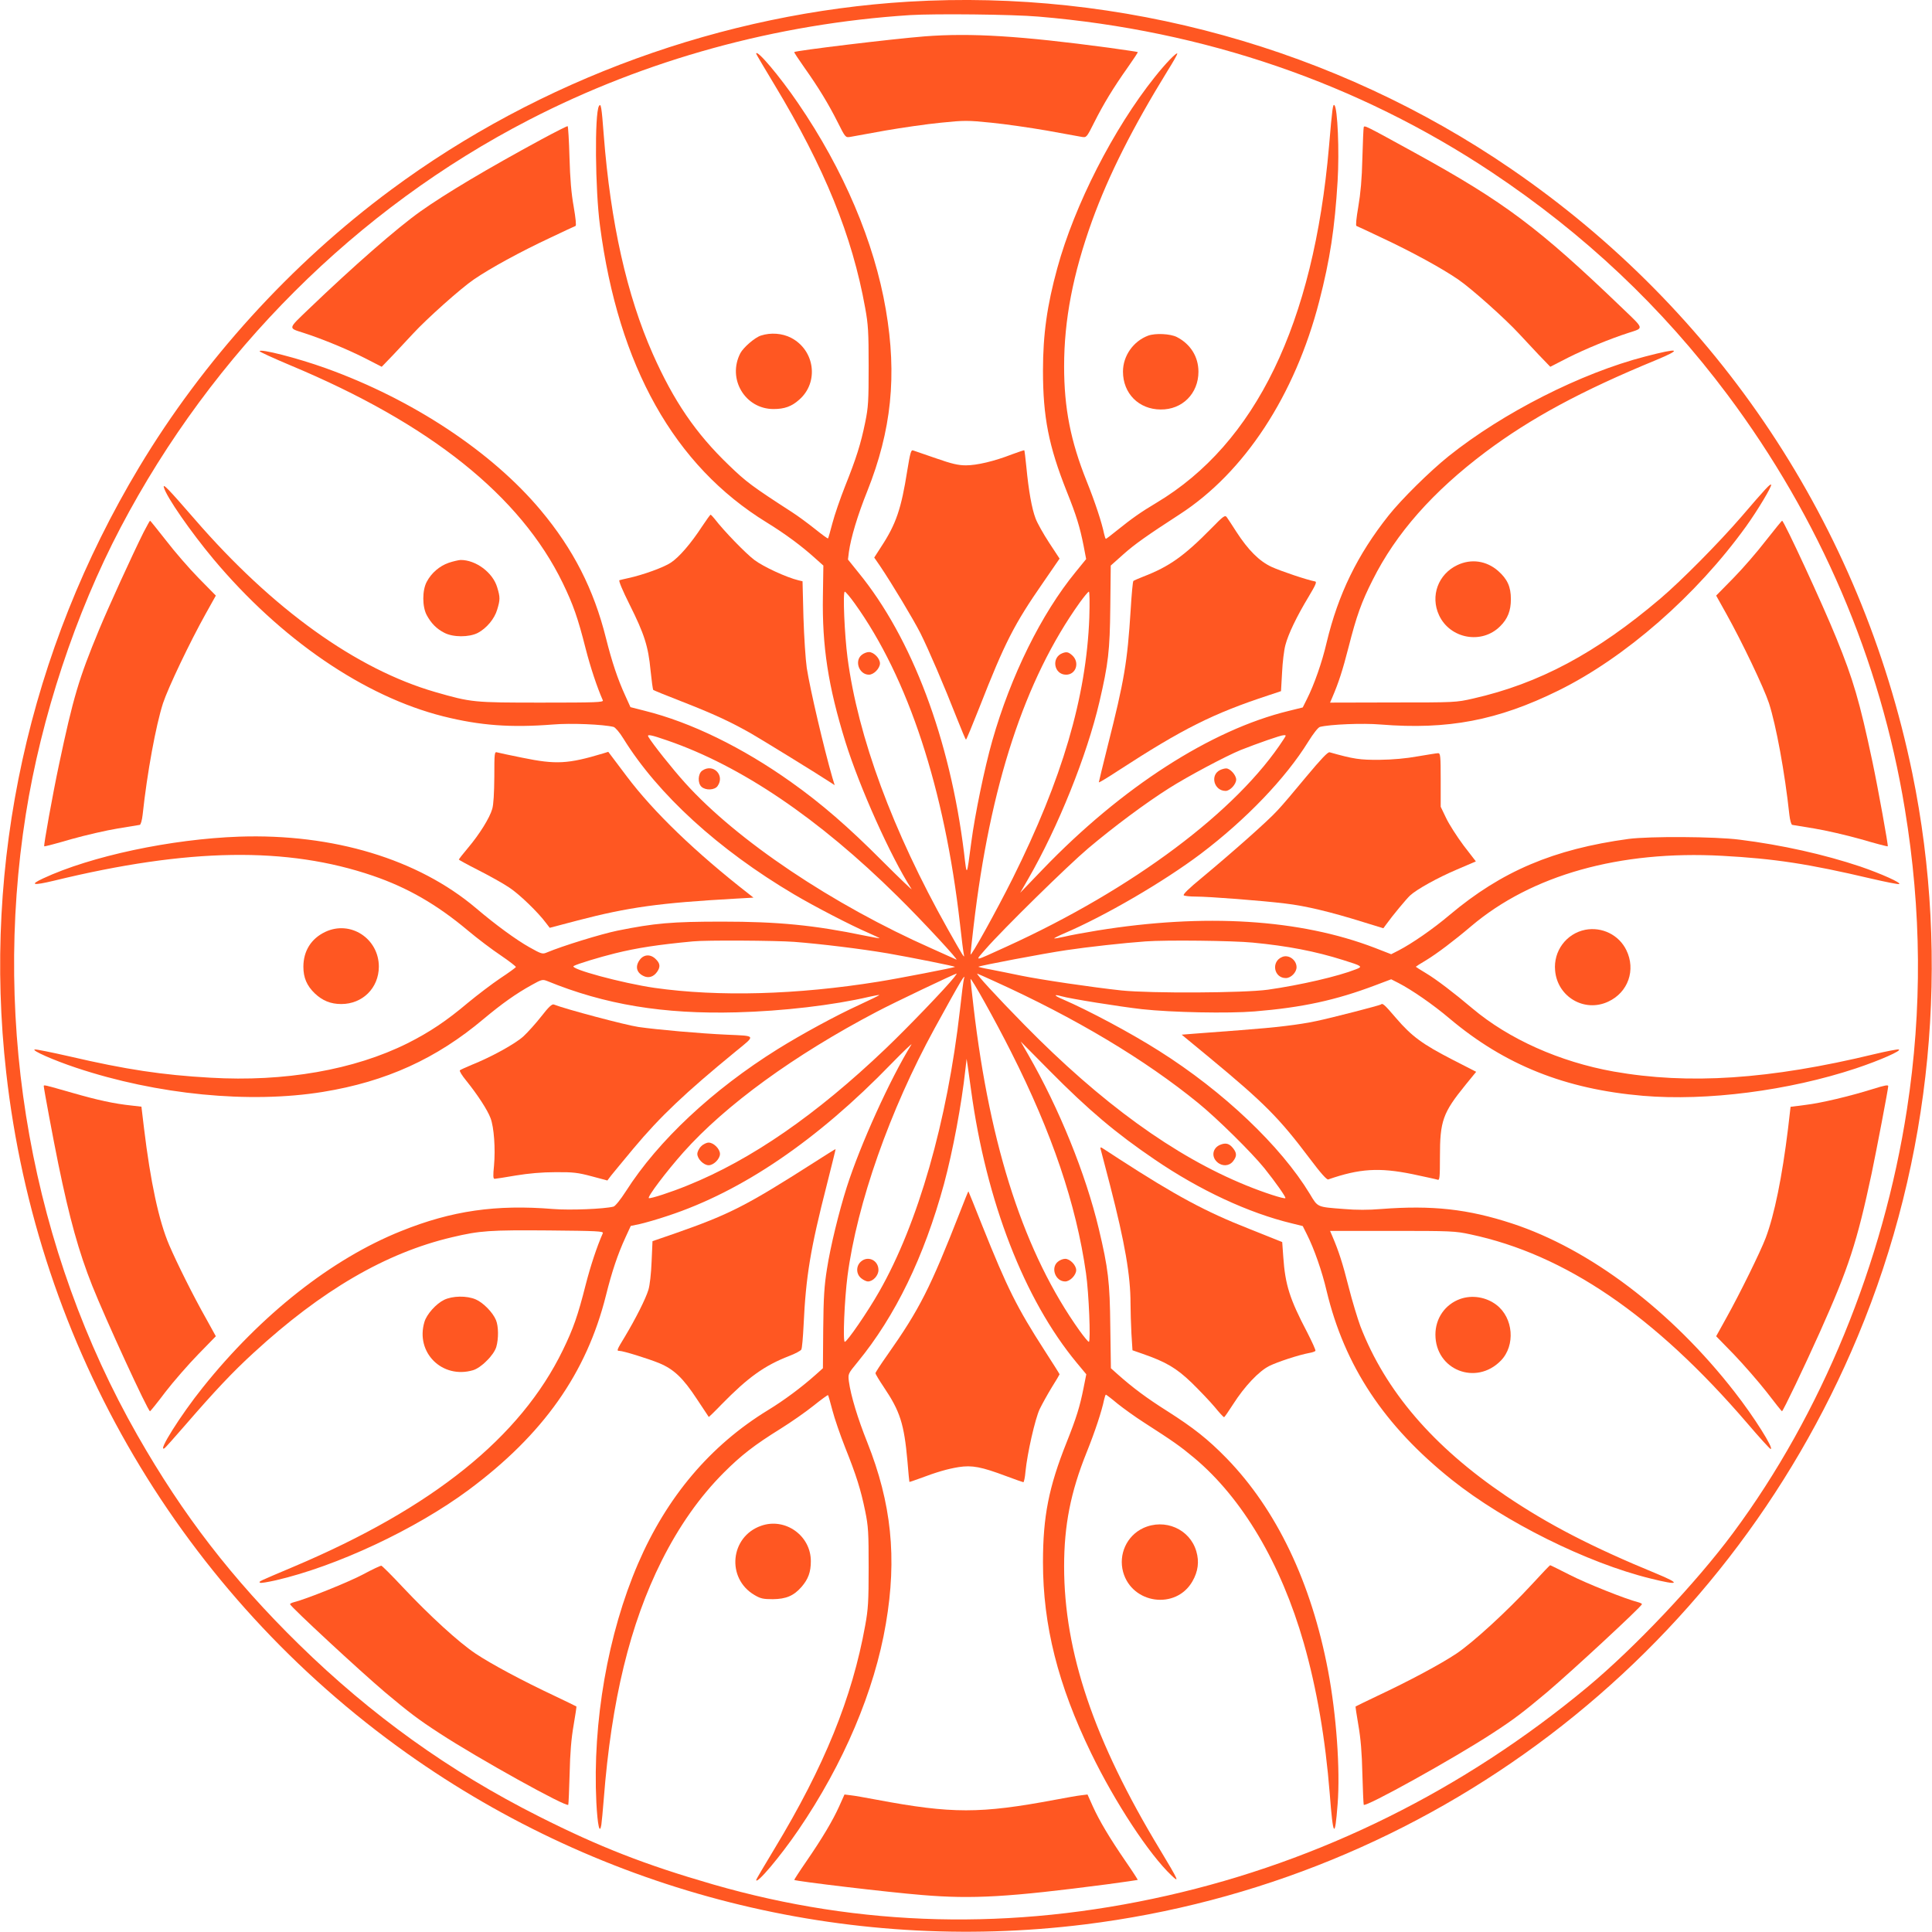 <?xml version="1.0" standalone="no"?>
<!DOCTYPE svg PUBLIC "-//W3C//DTD SVG 20010904//EN"
 "http://www.w3.org/TR/2001/REC-SVG-20010904/DTD/svg10.dtd">
<svg version="1.0" xmlns="http://www.w3.org/2000/svg"
 width="1280pt" height="1280pt" viewBox="0 0 1280 1280"
 preserveAspectRatio="xMidYMid meet">
<g transform="translate(0,1280) scale(0.1,-0.1)"
fill="#ff5722" stroke="none">
<path d="M6020 12789 c-1227 -74 -2444 -516 -3430 -1247 -664 -492 -1244
-1131 -1668 -1837 -730 -1216 -1038 -2617 -881 -4010 204 -1820 1166 -3453
2655 -4511 1303 -925 2905 -1330 4489 -1134 2282 282 4235 1767 5123 3896 491
1175 617 2489 361 3734 -339 1640 -1281 3058 -2659 4002 -1163 797 -2585 1191
-3990 1107z m860 -99 c1099 -92 2117 -442 3003 -1031 615 -410 1128 -894 1562
-1474 611 -817 1013 -1755 1175 -2744 111 -674 116 -1328 14 -1991 -157 -1019
-567 -2018 -1151 -2805 -246 -332 -655 -764 -968 -1024 -820 -681 -1766 -1150
-2782 -1380 -1029 -233 -2031 -208 -3008 74 -450 130 -755 249 -1155 451 -592
298 -1110 670 -1589 1139 -442 433 -769 857 -1070 1385 -699 1226 -964 2700
-740 4115 102 644 329 1331 628 1900 609 1159 1564 2112 2706 2701 773 399
1639 637 2525 694 164 10 678 5 850 -10z"/>
<path d="M6125 12559 c-215 -17 -852 -94 -863 -104 -2 -2 28 -47 66 -101 97
-137 161 -243 222 -364 51 -102 52 -102 83 -97 18 3 122 22 232 42 110 19 275
43 368 52 155 16 179 16 335 0 92 -9 257 -33 367 -52 110 -20 214 -39 232 -42
31 -5 32 -5 83 97 61 121 125 227 222 364 38 54 68 99 66 101 -2 2 -88 14
-193 29 -582 78 -912 99 -1220 75z"/>
<path d="M5010 12444 c0 -3 55 -96 122 -207 331 -549 514 -998 600 -1477 20
-109 23 -159 23 -385 0 -232 -2 -272 -23 -374 -29 -142 -59 -237 -133 -422
-32 -81 -70 -191 -84 -245 -14 -54 -27 -99 -29 -101 -2 -3 -41 26 -86 62 -45
36 -114 87 -153 112 -266 172 -303 200 -418 311 -220 211 -366 426 -504 737
-172 388 -280 870 -325 1450 -14 188 -19 215 -32 192 -29 -52 -25 -553 7 -792
122 -931 492 -1590 1104 -1966 122 -75 233 -157 321 -237 l55 -49 -3 -199 c-6
-336 35 -601 149 -969 94 -301 299 -759 438 -975 9 -13 -78 70 -194 186 -224
225 -404 381 -603 522 -323 230 -665 397 -971 473 l-94 24 -34 75 c-51 111
-89 226 -128 381 -81 325 -217 591 -433 849 -324 387 -849 734 -1422 940 -192
69 -440 132 -440 113 0 -4 91 -46 203 -93 927 -387 1525 -865 1806 -1444 69
-143 99 -228 151 -433 32 -125 76 -257 114 -343 5 -13 -43 -15 -406 -15 -452
0 -464 1 -704 70 -523 151 -1078 549 -1594 1145 -177 204 -213 241 -204 210
18 -64 177 -293 328 -474 446 -532 998 -910 1523 -1042 244 -61 447 -76 727
-54 117 10 332 1 401 -16 11 -3 40 -36 65 -77 229 -370 631 -737 1130 -1032
133 -79 380 -207 492 -255 43 -19 77 -35 75 -36 -1 -1 -45 6 -97 17 -337 70
-576 93 -945 93 -334 0 -448 -10 -695 -60 -107 -22 -364 -101 -466 -144 -30
-13 -36 -11 -118 35 -87 49 -224 149 -352 258 -384 325 -946 495 -1569 474
-452 -16 -983 -129 -1300 -277 -92 -43 -66 -48 72 -15 891 217 1545 227 2113
33 231 -79 425 -191 630 -363 63 -53 161 -127 218 -165 56 -38 101 -73 100
-77 -2 -4 -48 -38 -103 -74 -55 -37 -151 -110 -214 -162 -142 -120 -254 -195
-401 -269 -353 -176 -814 -257 -1307 -228 -319 18 -558 54 -932 141 -119 27
-222 48 -231 46 -23 -6 124 -71 274 -121 536 -179 1150 -239 1636 -160 418 68
752 220 1065 484 120 100 212 166 319 225 64 36 71 37 100 26 383 -157 771
-221 1256 -208 305 8 640 47 879 103 35 8 65 13 67 12 1 -2 -60 -32 -136 -67
-153 -70 -379 -193 -538 -292 -431 -269 -792 -607 -1005 -941 -36 -56 -71 -99
-82 -102 -62 -16 -290 -25 -400 -16 -378 31 -672 -11 -1007 -146 -460 -184
-929 -554 -1315 -1037 -144 -179 -304 -433 -253 -402 5 3 67 72 137 153 193
223 315 353 453 479 451 415 877 663 1315 766 185 44 251 48 640 45 320 -3
364 -5 359 -18 -39 -88 -82 -218 -114 -343 -52 -205 -82 -290 -151 -432 -281
-578 -862 -1045 -1784 -1435 -243 -103 -231 -97 -222 -106 3 -4 50 4 104 16
403 93 926 338 1278 599 494 367 781 773 910 1290 39 156 77 270 129 383 l35
76 58 12 c32 7 117 31 188 55 492 162 989 500 1481 1008 81 83 141 140 132
126 -140 -226 -338 -662 -428 -944 -52 -164 -108 -393 -131 -541 -18 -112 -23
-189 -25 -399 l-2 -260 -48 -43 c-93 -83 -210 -170 -315 -234 -383 -234 -671
-575 -862 -1018 -200 -464 -302 -1050 -276 -1582 8 -151 22 -215 33 -148 3 19
10 96 16 170 51 656 174 1161 384 1580 115 229 252 424 412 584 116 116 203
183 375 290 69 43 168 112 219 153 51 41 94 72 96 70 2 -2 15 -47 29 -101 14
-54 52 -164 84 -245 74 -185 104 -280 133 -422 21 -102 23 -142 23 -374 0
-226 -3 -276 -23 -385 -86 -478 -271 -933 -600 -1477 -67 -111 -122 -204 -122
-208 0 -34 158 153 279 330 300 439 505 923 580 1367 75 437 37 800 -123 1202
-64 160 -109 309 -122 404 -6 50 -6 50 58 128 250 305 440 696 572 1179 59
219 117 529 142 760 l8 70 7 -45 c4 -25 14 -99 23 -165 100 -734 352 -1384
699 -1803 l64 -77 -18 -90 c-25 -126 -48 -199 -112 -360 -119 -298 -157 -492
-157 -795 0 -418 99 -812 319 -1265 158 -326 384 -670 532 -810 56 -54 48 -35
-75 169 -438 724 -636 1310 -636 1878 0 272 43 492 149 755 56 139 101 276
116 350 4 18 9 33 12 33 2 0 37 -26 76 -59 40 -32 119 -89 177 -126 194 -125
236 -154 332 -234 319 -267 575 -700 726 -1227 86 -302 143 -634 172 -999 22
-287 34 -303 52 -69 18 230 -8 593 -63 884 -111 586 -341 1067 -672 1408 -124
127 -219 202 -395 314 -133 84 -226 153 -325 241 l-47 42 -4 275 c-3 298 -14
387 -76 648 -87 365 -263 799 -468 1155 l-50 87 191 -193 c259 -262 442 -416
697 -589 299 -204 622 -354 908 -423 l73 -18 28 -56 c47 -93 100 -244 130
-373 119 -498 382 -895 831 -1253 349 -278 895 -550 1315 -653 192 -48 205
-36 38 33 -428 176 -717 326 -998 516 -480 325 -796 693 -962 1122 -18 49 -54
166 -78 261 -40 158 -66 238 -108 336 l-15 35 411 0 c390 0 418 -1 519 -23
627 -133 1219 -536 1832 -1249 81 -95 152 -173 157 -173 24 0 -112 216 -239
378 -419 539 -959 947 -1474 1116 -293 96 -529 122 -868 96 -81 -7 -167 -7
-245 0 -182 14 -173 10 -227 100 -193 318 -572 678 -998 947 -189 120 -469
269 -638 342 -59 25 -65 36 -11 21 58 -17 386 -69 534 -86 201 -22 572 -29
746 -15 317 26 538 74 800 173 l106 40 49 -25 c87 -45 227 -141 339 -236 365
-307 765 -467 1280 -511 424 -36 965 34 1409 181 162 54 311 120 285 126 -9 2
-81 -12 -161 -31 -695 -168 -1231 -203 -1728 -115 -357 64 -694 215 -935 418
-123 104 -240 193 -307 233 -37 22 -68 42 -68 43 0 1 30 21 68 43 71 43 185
129 298 225 401 340 985 504 1664 467 348 -19 570 -53 987 -151 95 -22 179
-39 185 -36 19 7 -120 69 -257 116 -239 80 -519 143 -800 178 -163 21 -596 23
-735 5 -498 -68 -841 -214 -1185 -503 -112 -95 -252 -191 -339 -236 l-49 -25
-108 42 c-497 191 -1128 230 -1839 115 -85 -14 -184 -32 -219 -41 -35 -8 -65
-13 -67 -11 -2 1 27 16 64 32 270 115 660 342 907 528 300 227 563 501 713
744 33 53 65 94 77 97 66 17 284 26 401 16 447 -36 777 27 1179 225 442 218
913 629 1243 1087 75 104 174 269 166 277 -6 7 -36 -25 -199 -215 -148 -171
-395 -421 -535 -540 -425 -361 -803 -563 -1240 -662 -114 -26 -120 -26 -532
-26 l-416 -1 15 35 c42 98 68 178 108 334 52 204 85 297 159 443 155 310 399
586 749 849 298 223 634 405 1130 609 178 74 153 82 -73 23 -426 -110 -943
-373 -1302 -660 -126 -101 -313 -286 -398 -393 -208 -262 -334 -522 -411 -843
-30 -130 -83 -280 -130 -373 l-28 -56 -93 -23 c-515 -125 -1107 -506 -1630
-1050 l-149 -155 52 90 c200 346 390 820 473 1175 59 254 69 338 72 629 l3
274 83 74 c75 67 157 125 373 265 430 278 764 788 925 1411 72 279 103 485
122 797 12 201 0 482 -21 503 -10 10 -14 -13 -36 -273 -102 -1176 -486 -1968
-1143 -2361 -104 -62 -162 -103 -259 -181 -39 -32 -74 -58 -76 -58 -3 0 -8 15
-12 33 -15 74 -60 211 -116 350 -106 265 -149 483 -149 760 0 308 59 613 185
963 111 306 269 619 503 999 34 54 62 104 62 109 0 16 -77 -63 -149 -154 -274
-343 -532 -849 -646 -1266 -68 -247 -95 -441 -95 -679 0 -309 38 -500 157
-800 65 -162 87 -235 112 -360 l17 -89 -70 -86 c-226 -276 -429 -686 -552
-1118 -51 -179 -115 -489 -139 -672 -31 -236 -29 -232 -48 -70 -93 754 -345
1423 -699 1856 l-70 87 6 49 c13 95 58 245 122 404 160 402 198 765 123 1202
-76 447 -280 928 -582 1369 -122 179 -277 362 -277 327z m652 -3641 c355 -494
596 -1228 698 -2123 11 -102 23 -194 26 -205 7 -30 -5 -11 -107 170 -365 650
-595 1273 -664 1798 -20 153 -32 437 -18 437 5 0 35 -35 65 -77z m1555 -95
c-20 -528 -180 -1070 -508 -1728 -109 -218 -279 -524 -279 -503 0 7 9 89 20
184 109 935 339 1636 703 2146 29 40 56 73 61 73 5 0 6 -71 3 -172z m-2795
-814 c488 -168 1002 -516 1523 -1031 164 -161 420 -438 390 -420 -6 3 -78 35
-160 72 -660 292 -1293 717 -1637 1099 -84 93 -215 258 -242 304 -12 19 14 15
126 -24z m4083 9 c-307 -475 -999 -993 -1835 -1374 -229 -104 -213 -102 -140
-17 116 133 543 552 680 668 171 144 379 299 534 397 124 79 378 214 476 254
109 43 265 98 284 98 18 1 18 0 1 -26z m-3244 -1343 c180 -14 442 -46 619 -76
155 -27 452 -86 447 -90 -6 -5 -370 -76 -508 -98 -540 -87 -1058 -101 -1482
-41 -214 31 -569 127 -536 145 24 14 169 58 274 84 146 36 282 57 515 79 84 9
548 6 671 -3z m3039 -5 c230 -22 413 -57 600 -116 125 -39 131 -43 83 -61
-116 -46 -365 -104 -583 -135 -160 -22 -775 -25 -970 -5 -195 21 -533 71 -665
98 -66 14 -157 32 -203 41 -46 8 -82 17 -80 18 7 7 438 89 583 110 139 21 384
48 525 58 133 10 580 5 710 -8z m-1980 -232 c-52 -66 -306 -331 -454 -472
-457 -436 -889 -735 -1311 -905 -110 -45 -243 -88 -256 -84 -14 5 116 177 229
304 279 313 734 644 1279 930 115 61 515 251 531 254 2 0 -6 -12 -18 -27z
m266 -23 c539 -244 1000 -520 1354 -809 125 -102 352 -326 437 -431 76 -95
144 -192 139 -198 -8 -7 -144 37 -261 85 -474 193 -960 545 -1470 1065 -178
181 -328 344 -309 337 6 -2 55 -24 110 -49z m-200 13 c-3 -10 -15 -101 -26
-203 -84 -740 -278 -1417 -535 -1867 -76 -134 -213 -333 -228 -333 -14 0 -2
282 18 437 63 480 281 1099 576 1638 176 321 210 377 195 328z m313 -483 c271
-536 431 -1008 496 -1465 19 -130 32 -455 19 -455 -5 0 -32 33 -61 73 -364
510 -594 1211 -703 2146 -11 95 -20 178 -20 184 0 19 163 -272 269 -483z"/>
<path d="M5709 8461 c-50 -40 -17 -131 48 -131 32 0 73 42 73 75 0 33 -41 75
-73 75 -14 0 -35 -8 -48 -19z"/>
<path d="M7040 8473 c-77 -28 -58 -143 23 -143 66 0 92 81 41 128 -25 22 -37
25 -64 15z"/>
<path d="M4652 7694 c-28 -20 -31 -83 -4 -107 28 -25 87 -22 106 5 51 72 -30
153 -102 102z"/>
<path d="M8083 7698 c-68 -33 -40 -138 37 -138 29 0 70 44 70 75 0 30 -41 75
-67 74 -10 0 -28 -5 -40 -11z"/>
<path d="M4241 6444 c-34 -43 -26 -86 20 -109 34 -18 69 -8 93 27 22 32 20 55
-9 83 -33 34 -77 33 -104 -1z"/>
<path d="M8495 6460 c-75 -30 -56 -140 24 -140 34 0 71 38 71 72 0 48 -52 86
-95 68z"/>
<path d="M4645 5205 c-14 -13 -25 -36 -25 -50 0 -33 42 -75 75 -75 33 0 75 42
75 75 0 33 -42 75 -75 75 -14 0 -37 -11 -50 -25z"/>
<path d="M8083 5215 c-49 -21 -59 -77 -20 -113 33 -31 80 -29 106 4 26 33 26
54 1 86 -25 32 -49 39 -87 23z"/>
<path d="M5702 4440 c-32 -30 -30 -82 4 -109 15 -12 34 -21 44 -21 34 0 70 39
70 76 0 65 -71 98 -118 54z"/>
<path d="M7009 4441 c-50 -40 -17 -131 48 -131 32 0 73 42 73 75 0 33 -41 75
-73 75 -14 0 -35 -8 -48 -19z"/>
<path d="M3590 11878 c-360 -195 -639 -361 -805 -479 -155 -110 -444 -363
-738 -645 -142 -136 -139 -126 -37 -159 122 -39 291 -109 402 -165 l117 -60
79 82 c43 46 100 107 128 137 89 97 317 301 404 360 108 74 305 182 506 276
86 41 161 76 167 78 6 2 1 51 -12 127 -16 88 -24 185 -28 328 -3 111 -9 204
-12 206 -3 2 -80 -37 -171 -86z"/>
<path d="M9035 11957 c-2 -6 -6 -100 -9 -207 -3 -135 -12 -233 -27 -320 -13
-76 -18 -125 -12 -127 6 -2 81 -37 167 -78 201 -94 398 -202 506 -276 87 -59
315 -263 404 -360 28 -30 85 -91 128 -137 l79 -82 117 60 c111 56 280 126 402
165 102 33 105 23 -37 159 -561 539 -784 706 -1378 1033 -331 182 -335 184
-340 170z"/>
<path d="M5042 10577 c-40 -12 -117 -79 -137 -117 -88 -170 31 -370 220 -370
72 0 120 17 170 62 132 115 104 328 -54 410 -58 30 -134 36 -199 15z"/>
<path d="M7606 10576 c-98 -37 -166 -134 -166 -238 0 -145 105 -250 249 -251
144 -2 251 106 251 250 0 99 -52 183 -143 230 -43 22 -143 27 -191 9z"/>
<path d="M6011 9683 c-40 -254 -74 -355 -174 -507 l-45 -70 38 -55 c82 -122
220 -352 268 -446 54 -108 156 -345 243 -567 30 -76 56 -138 59 -138 3 0 42
95 88 211 170 434 231 553 424 831 l108 157 -69 105 c-38 58 -79 131 -90 161
-25 65 -46 184 -61 340 -6 60 -12 111 -14 112 -1 1 -38 -11 -81 -27 -118 -46
-233 -73 -305 -73 -52 0 -94 10 -200 47 -74 26 -142 49 -151 52 -13 5 -19 -17
-38 -133z"/>
<path d="M4652 9313 c-75 -115 -153 -205 -208 -241 -46 -31 -184 -81 -281
-102 -27 -6 -53 -12 -59 -14 -7 -3 21 -69 67 -161 98 -196 124 -277 139 -436
7 -68 15 -127 18 -130 4 -3 86 -37 182 -74 218 -85 328 -136 467 -215 89 -52
431 -262 527 -325 l26 -17 -15 49 c-57 198 -148 586 -170 728 -8 55 -18 207
-22 337 l-6 237 -26 6 c-82 20 -233 90 -293 135 -58 44 -201 191 -264 273 -12
15 -24 27 -26 27 -3 0 -28 -35 -56 -77z"/>
<path d="M8025 9299 c-181 -184 -279 -253 -450 -319 -33 -13 -63 -26 -66 -29
-4 -3 -12 -89 -18 -191 -22 -348 -42 -466 -152 -901 -32 -129 -59 -238 -59
-242 0 -4 58 31 128 77 428 278 627 378 998 500 l81 27 7 122 c3 68 13 150 22
183 19 73 74 188 153 319 49 82 57 101 43 103 -50 9 -226 68 -287 96 -82 38
-155 111 -234 233 -27 43 -56 86 -63 96 -12 16 -21 10 -103 -74z"/>
<path d="M951 9273 c-73 -146 -232 -494 -295 -646 -134 -323 -171 -448 -266
-897 -41 -193 -102 -532 -97 -537 3 -2 83 19 178 47 96 27 235 59 309 71 74
12 140 23 146 24 7 2 15 32 19 67 30 280 88 593 135 739 34 103 178 405 283
593 l67 120 -113 115 c-63 64 -160 176 -216 249 -57 72 -104 132 -107 132 -2
0 -21 -35 -43 -77z"/>
<path d="M11699 9218 c-56 -73 -153 -185 -216 -249 l-113 -115 67 -120 c105
-188 249 -490 283 -593 47 -146 105 -459 135 -739 4 -35 12 -65 19 -67 6 -1
72 -12 146 -24 74 -12 213 -44 309 -71 95 -28 175 -49 178 -47 4 5 -64 382
-102 562 -85 401 -127 543 -239 818 -89 220 -347 777 -359 777 -3 0 -51 -60
-108 -132z"/>
<path d="M2972 9071 c-60 -21 -114 -67 -145 -126 -30 -56 -30 -164 0 -220 29
-54 65 -91 116 -117 58 -31 165 -31 223 -1 58 31 110 93 128 154 20 66 20 82
0 148 -29 98 -142 182 -243 181 -14 -1 -50 -9 -79 -19z"/>
<path d="M9655 9056 c-127 -60 -180 -205 -121 -332 73 -157 284 -195 405 -73
50 49 71 103 71 179 0 83 -23 133 -85 188 -77 67 -178 82 -270 38z"/>
<path d="M3275 7653 c-1 -107 -5 -184 -14 -213 -17 -59 -84 -167 -160 -257
-34 -40 -61 -75 -61 -78 0 -2 58 -34 129 -70 71 -36 163 -87 203 -114 68 -44
194 -166 247 -238 l23 -30 186 49 c338 88 543 116 1041 144 l123 7 -33 26
c-349 272 -629 541 -807 778 l-122 162 -32 -10 c-236 -71 -314 -75 -538 -29
-80 16 -154 32 -165 35 -19 6 -20 1 -20 -162z"/>
<path d="M8655 7655 c-75 -91 -162 -194 -194 -227 -62 -68 -295 -274 -498
-443 -89 -73 -128 -112 -120 -117 6 -4 41 -8 77 -8 91 0 440 -27 595 -46 136
-16 299 -55 520 -124 l130 -40 20 27 c40 56 134 169 157 190 44 41 183 118
310 172 l126 54 -81 105 c-44 59 -96 140 -116 182 l-36 75 0 178 c0 158 -2
177 -17 177 -9 0 -69 -10 -135 -21 -77 -14 -165 -22 -253 -23 -131 -1 -172 5
-331 50 -12 3 -57 -45 -154 -161z"/>
<path d="M2155 6626 c-93 -44 -145 -126 -145 -231 0 -73 23 -126 76 -177 51
-48 105 -70 175 -70 141 0 248 106 249 247 0 187 -188 310 -355 231z"/>
<path d="M10503 6640 c-126 -25 -212 -141 -200 -270 15 -175 195 -280 352
-206 132 61 184 210 120 341 -49 101 -161 156 -272 135z"/>
<path d="M3587 6067 c-36 -46 -90 -106 -119 -133 -55 -50 -211 -136 -343 -189
-38 -16 -74 -32 -78 -36 -5 -4 14 -35 43 -70 74 -92 140 -193 160 -247 23 -60
33 -203 23 -314 -7 -69 -6 -88 4 -88 7 0 70 10 140 22 85 14 174 22 263 22
117 1 149 -3 239 -27 l105 -28 25 33 c14 18 81 98 147 178 179 214 343 369
677 643 136 111 140 103 -58 112 -179 8 -459 33 -585 51 -83 12 -483 118 -561
149 -12 4 -34 -16 -82 -78z"/>
<path d="M9149 6145 c-7 -6 -332 -90 -429 -110 -113 -24 -262 -42 -500 -60
-118 -9 -255 -19 -303 -23 l-88 -7 183 -151 c366 -303 463 -401 664 -668 75
-100 114 -143 124 -140 208 72 337 80 558 35 84 -18 159 -34 167 -37 13 -5 15
17 15 153 0 237 19 290 169 475 l71 87 -158 81 c-198 102 -269 154 -372 274
-78 91 -90 102 -101 91z"/>
<path d="M290 5604 c0 -15 63 -353 96 -514 75 -365 136 -584 225 -808 87 -219
369 -832 383 -832 2 0 49 57 102 128 54 70 151 181 216 248 l118 121 -64 116
c-84 148 -194 369 -245 488 -69 161 -124 419 -167 775 l-17 142 -61 7 c-123
13 -227 36 -398 85 -186 53 -188 54 -188 44z"/>
<path d="M12405 5584 c-151 -47 -340 -92 -441 -104 l-101 -13 -17 -146 c-39
-318 -90 -570 -148 -723 -35 -92 -171 -369 -262 -532 l-66 -119 118 -121 c64
-67 161 -178 216 -248 54 -71 100 -128 102 -128 7 0 150 299 250 522 191 426
247 597 344 1053 32 153 110 561 110 579 0 10 -22 6 -105 -20z"/>
<path d="M7294 5179 c3 -13 31 -118 61 -234 98 -381 135 -595 135 -782 0 -48
3 -138 6 -199 l7 -110 66 -23 c156 -54 225 -95 325 -191 52 -51 121 -123 153
-161 31 -38 59 -69 63 -68 3 0 30 39 60 86 76 119 170 218 239 253 57 28 195
73 264 86 20 3 39 10 42 14 3 5 -22 59 -54 122 -117 223 -146 315 -159 501
l-7 98 -220 88 c-290 114 -486 220 -863 464 -53 35 -103 67 -111 72 -11 6 -13
3 -7 -16z"/>
<path d="M5390 5096 c-445 -284 -556 -341 -916 -467 l-151 -52 -6 -136 c-3
-79 -12 -157 -21 -186 -18 -60 -86 -194 -155 -309 -56 -92 -57 -96 -37 -96 25
0 189 -51 263 -81 98 -41 158 -98 250 -238 42 -64 78 -117 79 -119 0 -1 39 36
85 84 174 178 284 257 447 320 40 15 77 35 81 43 5 9 11 81 15 161 15 323 45
506 155 935 32 127 58 231 57 232 -1 1 -67 -40 -146 -91z"/>
<path d="M6361 4772 c-198 -506 -268 -645 -482 -949 -44 -62 -79 -116 -79
-121 0 -5 25 -47 56 -93 107 -159 134 -242 156 -489 6 -74 12 -136 13 -138 1
-1 31 9 66 22 117 44 186 64 260 76 89 14 151 2 316 -60 59 -22 110 -40 113
-40 4 0 11 32 14 70 12 122 64 350 94 414 16 33 52 98 80 144 29 46 52 85 52
87 0 2 -44 72 -99 157 -184 286 -247 412 -413 827 -49 124 -91 227 -92 228 -1
1 -26 -59 -55 -135z"/>
<path d="M2942 4188 c-53 -26 -115 -95 -130 -146 -61 -203 118 -380 322 -320
26 8 60 31 91 63 32 31 55 65 63 91 16 55 15 137 -2 178 -21 51 -85 116 -134
137 -60 26 -154 24 -210 -3z"/>
<path d="M9674 4194 c-100 -36 -164 -128 -164 -236 0 -235 270 -341 434 -172
97 100 83 283 -30 369 -68 52 -161 67 -240 39z"/>
<path d="M5042 2691 c-205 -72 -231 -348 -44 -458 40 -24 58 -28 122 -28 88 1
138 22 190 81 45 52 62 99 62 170 1 170 -170 292 -330 235z"/>
<path d="M7574 2676 c-109 -51 -165 -174 -133 -291 59 -212 350 -252 459 -62
38 66 46 131 26 199 -43 148 -209 220 -352 154z"/>
<path d="M2405 2369 c-96 -51 -377 -164 -458 -184 -15 -4 -27 -10 -25 -14 12
-24 453 -433 628 -582 161 -135 220 -180 360 -271 257 -168 848 -496 855 -475
2 7 6 100 9 207 3 136 11 232 26 318 12 68 20 125 19 126 -2 2 -67 33 -144 70
-215 101 -420 211 -525 281 -113 76 -301 248 -482 440 -72 77 -136 141 -142
142 -6 0 -60 -25 -121 -58z"/>
<path d="M10150 2304 c-165 -179 -390 -385 -500 -459 -105 -70 -310 -180 -525
-281 -77 -37 -142 -68 -144 -70 -1 -1 7 -58 19 -126 15 -86 23 -182 26 -318 3
-107 7 -200 9 -207 7 -21 598 307 855 475 140 91 199 136 360 271 175 149 616
558 628 582 2 4 -10 10 -25 14 -81 20 -344 125 -453 181 -69 35 -127 64 -130
64 -3 -1 -57 -57 -120 -126z"/>
<path d="M5560 833 c-43 -95 -111 -210 -219 -367 -45 -65 -80 -120 -79 -121
12 -9 623 -82 848 -100 335 -28 573 -14 1225 71 110 15 201 28 203 29 1 1 -34
56 -79 121 -108 157 -176 272 -219 367 l-35 78 -40 -5 c-22 -2 -101 -16 -175
-30 -496 -93 -684 -93 -1180 0 -74 14 -153 28 -175 30 l-40 5 -35 -78z"/>
</g>
</svg>
